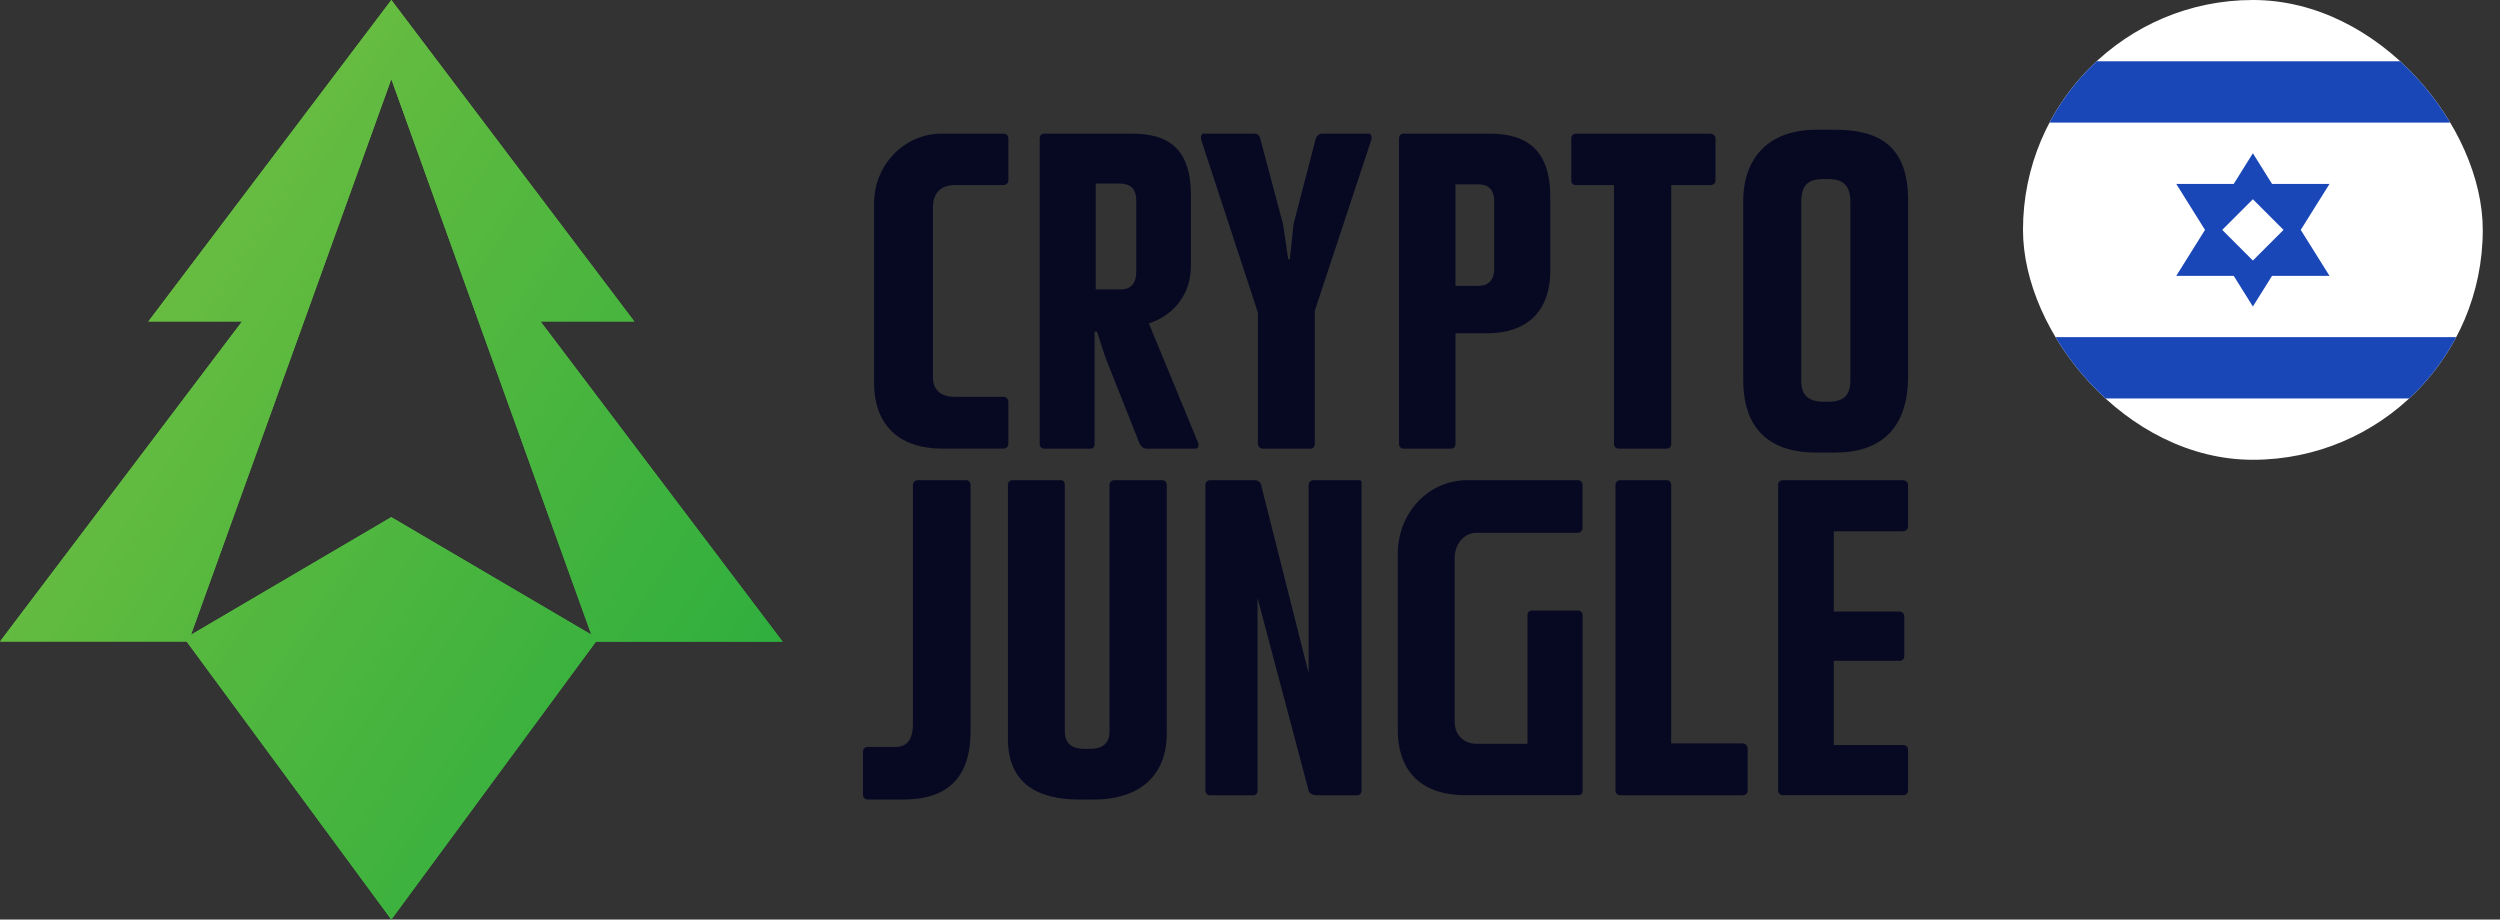<svg xmlns="http://www.w3.org/2000/svg" width="87" height="32" viewBox="0 0 87 32" fill="none"><rect x="0" y="0" width="87" height="32" fill="#333333" stroke="none"/><path d="M30.418 7.075C30.418 5.754 31.453 4.651 32.772 4.651H34.925C35.022 4.651 35.091 4.719 35.091 4.814V6.285C35.091 6.36 35.022 6.441 34.925 6.441H33.209C32.785 6.441 32.467 6.686 32.467 7.21V13.134C32.467 13.618 32.8 13.808 33.209 13.808H34.925C35.022 13.808 35.091 13.891 35.091 13.992V15.449C35.091 15.531 35.022 15.612 34.925 15.612H32.772C31.424 15.612 30.418 14.911 30.418 13.317V7.072V7.075Z" fill="#070923"></path><path d="M41.592 15.614H39.904C39.792 15.614 39.688 15.526 39.64 15.395L38.466 12.433L38.175 11.54H38.091V15.449C38.091 15.544 38.049 15.613 37.952 15.613H36.334C36.25 15.613 36.181 15.544 36.181 15.449V4.813C36.181 4.718 36.25 4.65 36.334 4.65H39.39C40.738 4.65 41.445 5.243 41.445 6.808V9.26C41.445 10.179 40.904 10.954 39.98 11.255L41.689 15.395C41.738 15.505 41.703 15.614 41.592 15.614ZM39.542 6.987C39.542 6.51 39.284 6.388 38.951 6.388H38.132V10.072H38.986C39.346 10.072 39.542 9.881 39.542 9.438V6.987Z" fill="#070923"></path><path d="M47.721 4.868L45.755 10.812V15.449C45.755 15.544 45.701 15.613 45.602 15.613H43.949C43.859 15.613 43.775 15.544 43.775 15.449V10.88L41.802 4.868C41.774 4.786 41.802 4.65 41.886 4.65H43.649C43.761 4.65 43.823 4.691 43.865 4.854L44.65 7.802L44.83 9.021H44.885L45.017 7.789L45.781 4.854C45.824 4.691 45.935 4.65 46.005 4.65H47.651C47.72 4.65 47.747 4.786 47.72 4.868H47.721Z" fill="#070923"></path><path d="M53.95 6.851V9.411C53.95 10.909 53.062 11.597 51.769 11.597H50.651V15.451C50.651 15.546 50.596 15.614 50.498 15.614H48.839C48.755 15.614 48.685 15.546 48.685 15.451V4.814C48.685 4.719 48.755 4.651 48.839 4.651H51.846C53.186 4.651 53.95 5.271 53.95 6.851ZM51.997 7.014C51.997 6.537 51.74 6.415 51.421 6.415H50.65V9.949H51.434C51.767 9.949 51.997 9.786 51.997 9.343V7.014Z" fill="#070923"></path><path d="M59.699 4.814V6.285C59.699 6.387 59.614 6.441 59.519 6.441H58.158V15.449C58.158 15.544 58.103 15.613 57.999 15.613H56.333C56.236 15.613 56.166 15.544 56.166 15.449V6.441H54.846C54.749 6.441 54.68 6.387 54.68 6.285V4.814C54.68 4.732 54.749 4.651 54.846 4.651H59.52C59.617 4.651 59.7 4.733 59.7 4.814H59.699Z" fill="#070923"></path><path d="M60.664 7.007C60.664 5.469 61.574 4.515 63.206 4.515H63.879C65.448 4.515 66.401 5.135 66.401 6.953V13.095C66.401 14.94 65.421 15.75 63.866 15.75H63.206C61.726 15.75 60.664 15.063 60.664 13.217V7.007ZM63.469 13.98H63.608C64.178 13.98 64.393 13.756 64.393 13.218V7.048C64.393 6.483 64.184 6.231 63.608 6.231H63.469C62.893 6.231 62.684 6.462 62.684 7.034V13.272C62.684 13.742 62.928 13.98 63.469 13.98Z" fill="#070923"></path><path d="M30.034 26.149C30.034 26.047 30.103 25.993 30.2 25.993H31.166C31.506 25.993 31.769 25.803 31.769 25.197V16.876C31.769 16.781 31.853 16.712 31.936 16.712H33.637C33.706 16.712 33.776 16.781 33.776 16.876V25.448C33.776 27.042 32.991 27.824 31.435 27.824H30.199C30.102 27.824 30.032 27.756 30.032 27.661V26.149H30.034Z" fill="#070923"></path><path d="M40.604 25.516C40.604 27.11 39.521 27.824 38.076 27.824H37.562C36.117 27.824 35.075 27.273 35.075 25.707V16.874C35.075 16.779 35.145 16.711 35.229 16.711H36.916C37.014 16.711 37.056 16.779 37.056 16.874V25.468C37.056 25.904 37.346 26.061 37.743 26.061H37.937C38.347 26.061 38.61 25.877 38.61 25.468V16.874C38.61 16.779 38.68 16.711 38.777 16.711H40.45C40.547 16.711 40.604 16.779 40.604 16.874V25.516Z" fill="#070923"></path><path d="M47.38 16.876V27.512C47.38 27.607 47.325 27.675 47.227 27.675H45.803C45.706 27.675 45.567 27.621 45.54 27.512L43.762 20.811V27.512C43.762 27.607 43.707 27.675 43.616 27.675H42.102C42.017 27.675 41.949 27.607 41.949 27.512V16.876C41.949 16.781 42.019 16.712 42.102 16.712H43.678C43.775 16.712 43.866 16.781 43.887 16.876L45.54 23.426V16.876C45.54 16.781 45.624 16.712 45.693 16.712H47.297C47.394 16.712 47.381 16.781 47.381 16.876H47.38Z" fill="#070923"></path><path d="M50.623 19.449V25.115C50.623 25.612 50.97 25.884 51.393 25.884H53.156V21.403C53.156 21.335 53.211 21.247 53.309 21.247H54.921C55.032 21.247 55.074 21.335 55.074 21.403V27.511C55.074 27.606 55.032 27.674 54.921 27.674H50.998C49.568 27.674 48.642 26.946 48.642 25.379V19.27C48.642 17.881 49.678 16.71 51.066 16.71H54.919C54.989 16.71 55.073 16.778 55.073 16.873V18.37C55.073 18.472 54.989 18.541 54.919 18.541H51.378C50.969 18.541 50.621 18.908 50.621 19.446L50.623 19.449Z" fill="#070923"></path><path d="M60.818 26.054V27.512C60.818 27.607 60.741 27.675 60.644 27.675H56.372C56.288 27.675 56.218 27.607 56.218 27.512V16.876C56.218 16.781 56.288 16.712 56.372 16.712H58.003C58.1 16.712 58.157 16.781 58.157 16.876V25.871H60.644C60.741 25.871 60.818 25.954 60.818 26.054Z" fill="#070923"></path><path d="M63.816 21.281H66.102C66.199 21.281 66.269 21.363 66.269 21.444V22.834C66.269 22.929 66.199 22.997 66.102 22.997H63.816V25.925H66.226C66.331 25.925 66.4 26 66.4 26.081V27.511C66.4 27.606 66.331 27.674 66.226 27.674H62.046C61.949 27.674 61.879 27.606 61.879 27.511V16.874C61.879 16.779 61.949 16.711 62.046 16.711H66.226C66.331 16.711 66.4 16.793 66.4 16.874V18.318C66.4 18.406 66.331 18.488 66.226 18.488H63.816V21.281Z" fill="#070923"></path><path d="M18.809 11.188H22.075L13.619 0L5.164 11.186H8.424L0 22.325H6.495L13.618 32L20.739 22.329H27.234L18.811 11.187L18.809 11.188ZM10.579 11.186L13.618 2.752L20.578 22.086L13.616 17.997L6.646 22.09L10.579 11.184V11.186Z" fill="url(#paint0_linear_1377_21101)"></path><path d="M18.809 11.188H22.075L13.619 0L5.164 11.186H8.424L0 22.325H6.495L13.618 32L20.739 22.329H27.234L18.811 11.187L18.809 11.188ZM10.579 11.186L13.618 2.752L20.578 22.086L13.616 17.997L6.646 22.09L10.579 11.184V11.186Z" fill="url(#paint1_linear_1377_21101)"></path><g clip-path="url(#clip0_1377_21101)"><g clip-path="url(#clip1_1377_21101)"><rect x="70.4" width="16" height="16" rx="8" fill="white"></rect><path fill-rule="evenodd" clip-rule="evenodd" d="M67.2 11.733H89.6V13.867H67.2V11.733ZM67.2 2.133H89.6V4.267H67.2V2.133ZM77.734 9.6H75.734L76.734 8L75.734 6.4H77.734L78.4 5.333L79.067 6.4H81.067L80.066 8L81.067 9.6H79.067L78.4 10.667L77.734 9.6ZM77.334 8L78.4 6.933L79.467 8L78.4 9.067L77.334 8Z" fill="#1A47B8"></path></g></g><defs><linearGradient id="paint0_linear_1377_21101" x1="-4.677" y1="4.44" x2="38.53" y2="32.84" gradientUnits="userSpaceOnUse"><stop stop-color="#82C341"></stop><stop offset="1" stop-color="#0DA63C"></stop></linearGradient><linearGradient id="paint1_linear_1377_21101" x1="-4.677" y1="4.44" x2="38.53" y2="32.84" gradientUnits="userSpaceOnUse"><stop stop-color="#82C341"></stop><stop offset="1" stop-color="#0DA63C"></stop></linearGradient><clipPath id="clip0_1377_21101"><rect width="16" height="32" fill="white" transform="translate(70.4)"></rect></clipPath><clipPath id="clip1_1377_21101"><rect x="70.4" width="16" height="16" rx="8" fill="white"></rect></clipPath></defs></svg>